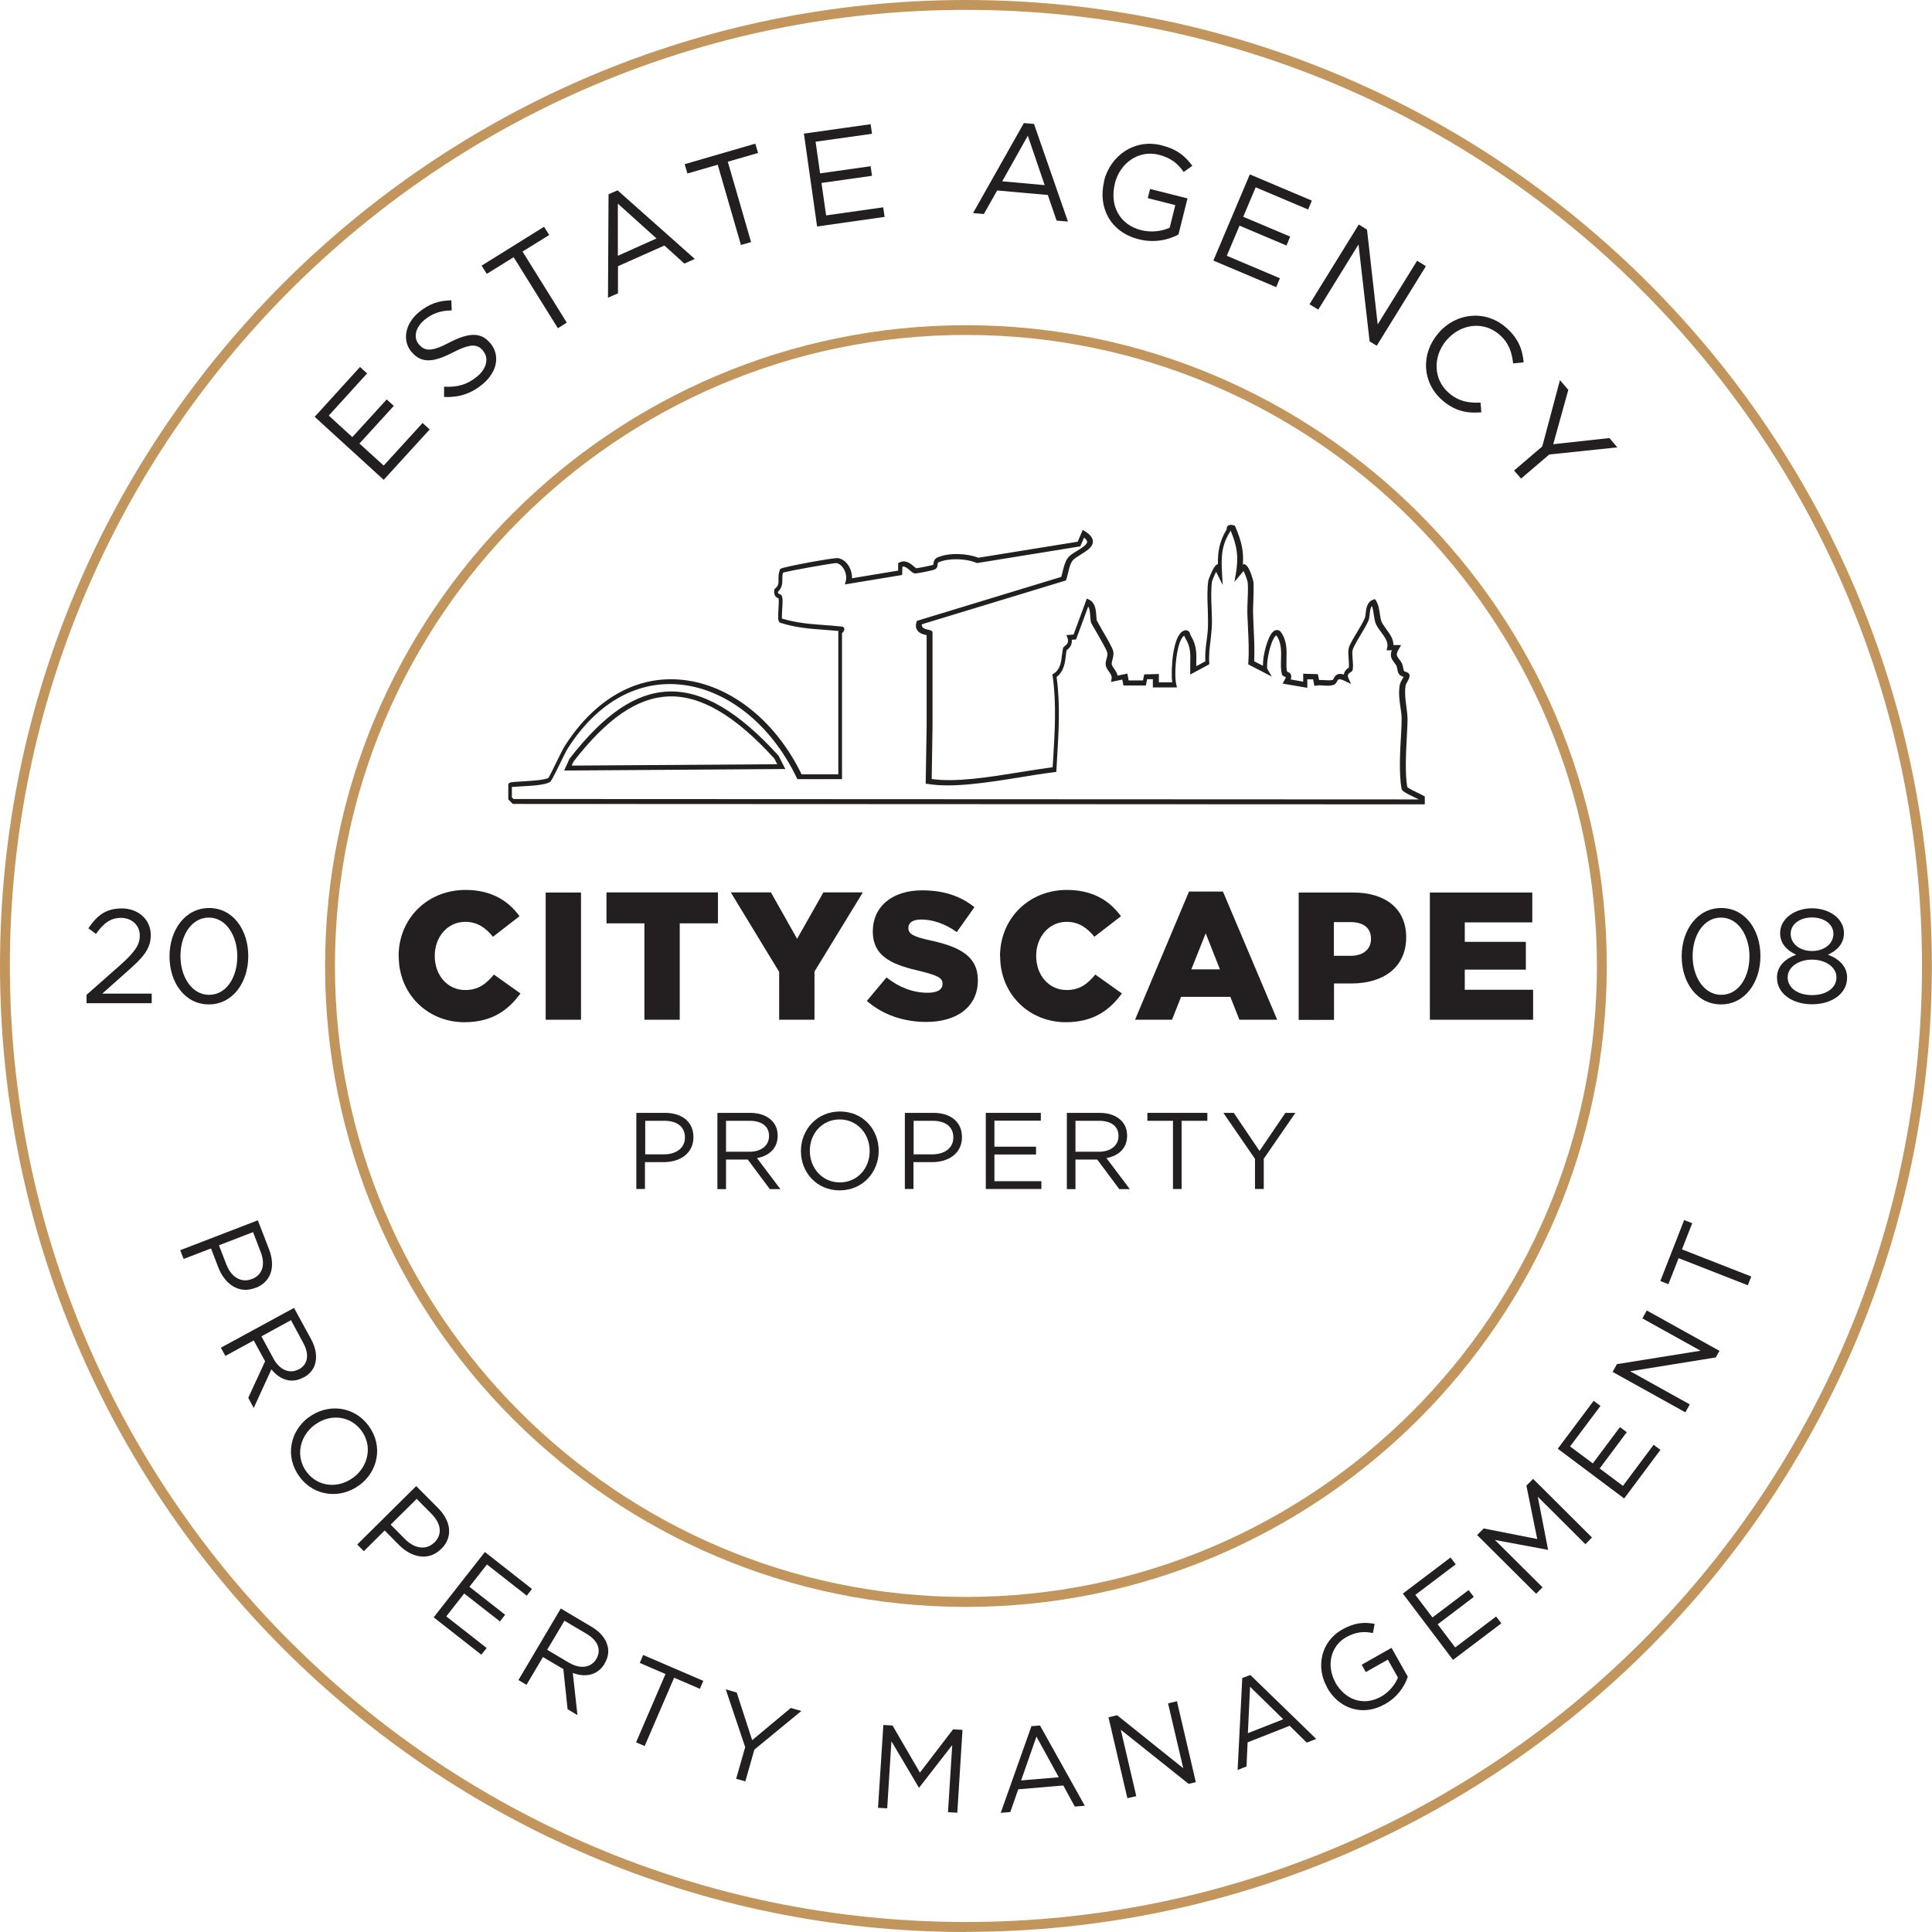 <svg xmlns="http://www.w3.org/2000/svg" id="Layer_1" data-name="Layer 1" viewBox="0 0 141.09 141.09"><defs><style>      .cls-1 {        fill: #231f20;      }      .cls-2 {        fill: #221f1f;      }      .cls-3 {        fill: #c1955c;      }    </style></defs><path class="cls-2" d="M103.98,58.74h-.18l-66.35-.03-.33-.33v-1.13s.05-.05.05-.05c.08-.08.19-.09.91-.13.65-.04,1.73-.1,1.98-.27.04-.06.34-.66.55-1.09.25-.51.51-1.04.64-1.24,2.12-3.32,5.05-5.05,8.24-4.85,3.62.22,7.08,2.87,9.05,6.93h2.68v-10.39s0-.05.02-.08c-.32-.03-.64-.05-.95-.08-1.13-.08-2.2-.16-3.3-.52l-.05-.02-.03-.04c-.1-.11-.1-.34-.06-.94.02-.28.03-.62.01-.78,0,0,0,0,0,0-.18-.07-.36-.19-.32-.59v-.07s.06-.05.06-.05c.26-.22.26-.4.25-.68,0-.2,0-.43.1-.7l.02-.05.05-.03c.21-.14,3.88-.82,4.18-.77.3.05.57.24.76.54.18.28.27.62.26.93l3.37-.56v-.55s.11-.05.11-.05c.45-.22.84.12,1.07.32.05.04.11.09.14.11.24-.03,1.15-.21,1.26-.26-.02,0-.01-.04,0-.07.01-.12.03-.34.29-.46.88-.38,2.19-.29,2.99.02l7.25-1.17.37-.86.18.11c.38.24.56.48.56.74,0,.41-.46.68-.89.95-.24.15-.5.31-.6.45-.16.22-.24.54-.31.85-.04.17-.09.35-.14.51l-.03.08-10.52,3.2c-.01.08,0,.14.03.19.09.14.35.19.49.22.11.02.26.05.26.21v6.79l-.06,3.89c1.79.25,4.16-.13,6.45-.5.83-.13,1.62-.26,2.38-.36l.04-.59c.12-2.01.25-4.1-.04-6.08l-.02-.11.1-.06c.49-.31.55-.88.61-1.39.02-.16.04-.32.07-.46.02-.07.07-.11.12-.15.16-.12.32-.28.21-.59l-.08-.22.52-.04.97-2.63.18.09c.45.23.48.77.51,1.16,0,.14.02.27.04.36.02.05.21.37.37.66.42.72.74,1.29.81,1.52.08.26,0,.49-.04.68-.04.13-.07.24-.05.34.01.08.09.19.16.3.1.15.23.32.26.52l.72-.15.09.5h1.05s.09-.44.09-.44l1.07-.03v.61s.97,0,.97,0c-.1-.92.03-3.39.82-3.76.11-.05.21-.06.3-.02.14.06.18.19.21.29,0,.03.02.06.03.08.44.7.42,1.34.4,2.02,0,.07,0,.14,0,.21l.66-.35c-.03-.52.03-1.04.1-1.54.04-.31.08-.61.09-.9.02-.41,0-.89-.01-1.4-.03-.72-.05-1.47.04-2.06.02-.11.38-1.06.61-1.16l.09-.04c-.01-.9.1-1.65.64-2.54,0,0,0-.02,0-.04,0-.06.01-.16.1-.23.1-.08.23-.07.4-.03l.09.02.04.08c.47,1.08.63,1.84.55,2.8l.07-.08.12.06c.29.13.58,1.14.59,1.3.02.38,0,.86-.01,1.32-.01.35-.03.68-.02.93.01.36.03.72.04,1.08.04.79.08,1.61.04,2.42l.64.33c-.02-.75.34-2.1.72-2.47.16-.16.36-.18.52-.07l.04.04c.48.61.46,1.37.44,2.03,0,.33-.02.65.04.9,0,0,0,0,.02,0,.08.03.22.09.27.24.03.09.02.2-.02.33l.91.16v-.58s1.07.03,1.07.03l.09.43c.13,0,.27,0,.41.01.21.01.43.03.58-.02.02,0,.05-.05.08-.11.14-.27.33-.41.74-.28.03-.28.25-.43.35-.5,0,0,0,0,.01-.01.03-.17,0-.4-.01-.62-.02-.27-.05-.55,0-.78.06-.26.33-.71.62-1.19.22-.37.45-.76.56-1.02.03-.07.04-.2.06-.33.04-.36.09-.85.54-1.01l.14-.05.08.12c.18.29.23.65.28.97.03.21.06.41.12.56.07.16.2.33.33.52.26.35.55.74.54,1.19h.56s-.16.28-.16.28c-.25.4-.16.51.01.74.07.09.14.18.21.31.05.11.08.23.09.33.02.09.03.18.07.24.01.02.09.04.12.05.11.04.28.1.28.28,0,.14-.07.27-.15.42-.07.12-.14.25-.15.36-.07.51,0,.99.06,1.45.04.3.08.61.09.92,0,.29-.02.74-.05,1.26-.06,1.15-.15,2.71.03,3.73.11.11.64.36.87.47.16.08.29.14.33.17l.08.05v.56ZM37.59,58.35l66.03.03c-.05-.03-.13-.06-.21-.1-.82-.39-1.03-.52-1.06-.69-.19-1.06-.11-2.67-.04-3.84.03-.51.05-.95.05-1.23,0-.29-.04-.58-.09-.88-.07-.48-.14-.99-.06-1.55.02-.18.11-.35.2-.49.03-.06.07-.12.09-.18,0,0-.02,0-.03,0-.1-.04-.23-.08-.31-.2-.08-.12-.1-.25-.12-.37-.02-.09-.03-.17-.06-.23-.05-.09-.11-.17-.17-.25-.16-.21-.34-.44-.17-.88h-.38s.05-.22.05-.22c.09-.38-.19-.75-.45-1.11-.15-.2-.29-.39-.38-.59-.08-.19-.11-.41-.15-.65-.03-.23-.07-.47-.14-.67-.11.13-.14.35-.17.63-.02.16-.03.31-.08.43-.12.28-.35.68-.58,1.06-.26.43-.52.88-.58,1.09-.04.18-.02.43,0,.67.02.27.05.55,0,.79-.02.08-.08.13-.15.17-.16.11-.26.2-.16.42l.19.44-.43-.21c-.46-.22-.5-.14-.58,0-.05.1-.12.23-.28.28-.21.07-.47.06-.72.04-.18-.01-.36-.02-.49,0l-.17.03-.1-.48h-.42s0,.62,0,.62l-1.81-.31.13-.22c.12-.2.1-.26.1-.26,0,0-.04-.02-.06-.02-.07-.03-.19-.07-.22-.2-.08-.31-.07-.67-.06-1.05.02-.62.03-1.26-.34-1.77-.03,0-.11.06-.23.29-.36.73-.52,2-.42,2.18l.32.54-1.72-.89v-.12c.06-.83.02-1.68-.02-2.5-.02-.36-.03-.73-.05-1.09,0-.26,0-.6.02-.95.02-.45.04-.92.01-1.28,0-.15-.18-.64-.31-.88l-.66.79.11-.65c.19-1.17.1-1.94-.4-3.11,0,.04-.02.08-.05.13-.62,1.01-.63,1.81-.57,3l.05.86-.48-.96c-.12.23-.28.62-.3.7-.08.56-.06,1.29-.03,1.99.02.51.04,1,.01,1.43-.02.3-.06.62-.09.92-.07.52-.13,1.06-.09,1.59v.12s-1.39.75-1.39.75v-.3c0-.18,0-.35,0-.52.02-.68.03-1.21-.35-1.82-.03-.05-.05-.11-.07-.15,0-.02-.01-.04-.02-.05-.56.33-.77,2.8-.58,3.56l.05.22h-1.76s0-.6,0-.6h-.42s-.09.46-.09.46h-1.64s-.08-.43-.08-.43l-.83.17.05-.26c.03-.17-.08-.33-.2-.5-.1-.14-.2-.29-.23-.45-.03-.18.02-.34.06-.49.05-.16.09-.32.04-.48-.06-.21-.49-.95-.77-1.44-.31-.53-.39-.67-.41-.74-.03-.12-.04-.27-.05-.43-.02-.25-.03-.53-.15-.72l-.89,2.41-.31.02c.05.44-.26.68-.38.77-.02.11-.04.24-.05.37-.06.52-.14,1.17-.68,1.58.28,1.99.15,4.05.03,6.04l-.05.89-.15.02c-.8.1-1.63.23-2.52.38-2.39.38-4.86.78-6.72.48l-.15-.02.07-4.2v-6.65c-.2-.04-.54-.11-.7-.38-.1-.16-.11-.35-.04-.57l.03-.09,10.54-3.21c.04-.12.07-.25.1-.39.09-.34.17-.7.37-.98.14-.2.41-.37.7-.54.32-.2.72-.44.72-.65,0-.09-.08-.19-.22-.31l-.28.64-7.54,1.22-.05-.02c-.8-.33-2.04-.35-2.75-.04-.06.03-.07.05-.08.16,0,.1-.02.24-.16.34-.15.11-1.33.31-1.46.32-.13,0-.23-.08-.37-.2-.2-.18-.39-.33-.58-.3l-.02.61-4.18.69.07-.27c.07-.27,0-.63-.18-.91-.14-.21-.32-.35-.52-.38-.27,0-3.38.55-3.89.7-.05.17-.05.32-.05.49,0,.28.01.59-.32.91,0,.12.03.13.09.15.06.02.18.07.22.21.05.19.03.55,0,.93-.01.21-.03.52-.02.66,1.03.32,2.05.4,3.13.48.42.03.83.06,1.26.11h.04s.11.08.11.08l.02.11c0,.12-.09.21-.17.28v10.67h-3.26s-.05-.1-.05-.1c-1.91-4-5.28-6.62-8.8-6.83-3.06-.19-5.88,1.48-7.92,4.69-.12.18-.37.7-.62,1.21-.49,1-.59,1.17-.67,1.23-.31.21-1.16.28-2.16.33-.23.01-.48.03-.63.04v.76s.12.12.12.12ZM66.91,41.52h0ZM41.2,56.27l.39-.86c2.53-3.26,4.82-4.82,7.22-4.91,2.47-.09,5.09,1.43,8.03,4.67l.03.04.48.95-16.15.11ZM41.88,55.62l-.13.29,15.01-.1-.21-.41c-2.85-3.14-5.38-4.63-7.73-4.54-2.28.09-4.49,1.6-6.94,4.76Z"></path><g><path class="cls-1" d="M29.11,69.85v-.03c0-2.71,2.07-4.83,4.89-4.83,1.89,0,3.13.8,3.94,1.92l-1.94,1.5c-.53-.65-1.13-1.09-2.03-1.09-1.3,0-2.22,1.12-2.22,2.47v.03c0,1.39.92,2.48,2.22,2.48.97,0,1.53-.45,2.1-1.13l1.94,1.38c-.89,1.21-2.06,2.1-4.1,2.1-2.66,0-4.79-2.03-4.79-4.81Z"></path><path class="cls-1" d="M39.85,65.18h2.58v9.29h-2.58v-9.29Z"></path><path class="cls-1" d="M47.06,67.43h-2.77v-2.26h8.14v2.26h-2.79v7.04h-2.58v-7.04Z"></path><path class="cls-1" d="M56.91,70.99l-3.54-5.82h2.93l1.91,3.39,1.92-3.39h2.88l-3.53,5.78v3.52h-2.58v-3.48Z"></path><path class="cls-1" d="M63.31,73.09l1.43-1.71c.94.74,1.95,1.12,3.01,1.12.7,0,1.08-.23,1.08-.64v-.03c0-.4-.31-.58-1.58-.9-1.97-.45-3.51-1-3.51-2.91v-.03c0-1.74,1.37-2.97,3.6-2.97,1.59,0,2.81.42,3.82,1.23l-1.29,1.82c-.85-.62-1.77-.92-2.6-.92-.62,0-.93.24-.93.6v.03c0,.41.32.62,1.62.9,2.12.46,3.45,1.15,3.45,2.89v.03c0,1.9-1.5,3.03-3.76,3.03-1.66,0-3.19-.52-4.35-1.54Z"></path><path class="cls-1" d="M73.03,69.85v-.03c0-2.71,2.07-4.83,4.89-4.83,1.89,0,3.13.8,3.94,1.92l-1.94,1.5c-.53-.65-1.13-1.09-2.03-1.09-1.3,0-2.22,1.12-2.22,2.47v.03c0,1.39.92,2.48,2.22,2.48.97,0,1.53-.45,2.1-1.13l1.94,1.38c-.89,1.21-2.06,2.1-4.1,2.1-2.66,0-4.79-2.03-4.79-4.81Z"></path><path class="cls-1" d="M86.83,65.11h2.48l3.96,9.36h-2.76l-.66-1.67h-3.6l-.66,1.67h-2.7l3.94-9.36ZM89.09,70.79l-1.04-2.63-1.05,2.63h2.08Z"></path><path class="cls-1" d="M94.84,65.18h4c2.34,0,3.85,1.19,3.85,3.25v.03c0,2.2-1.69,3.36-3.98,3.36h-1.29v2.66h-2.58v-9.29ZM98.65,69.8c.9,0,1.47-.48,1.47-1.22v-.03c0-.8-.57-1.21-1.49-1.21h-1.22v2.46h1.23Z"></path><path class="cls-1" d="M104.43,65.18h7.47v2.18h-4.93v1.42h4.46v2.03h-4.46v1.47h4.99v2.19h-7.54v-9.29Z"></path></g><g><path class="cls-1" d="M122.81,69.85v-.02c0-1.91,1.14-3.52,2.89-3.52s2.86,1.6,2.86,3.5v.02c0,1.91-1.13,3.52-2.88,3.52s-2.87-1.6-2.87-3.5ZM127.76,69.85v-.02c0-1.48-.81-2.82-2.08-2.82s-2.07,1.3-2.07,2.8v.02c0,1.48.81,2.82,2.09,2.82s2.06-1.31,2.06-2.8Z"></path><path class="cls-1" d="M129.77,71.41v-.02c0-.82.58-1.37,1.4-1.67-.63-.29-1.17-.78-1.17-1.57v-.02c0-1.05,1.08-1.8,2.33-1.8s2.33.75,2.33,1.8v.02c0,.79-.54,1.28-1.17,1.57.81.3,1.4.86,1.4,1.66v.02c0,1.16-1.11,1.94-2.56,1.94s-2.56-.79-2.56-1.93ZM134.11,71.39v-.02c0-.75-.8-1.29-1.78-1.29s-1.78.54-1.78,1.29v.02c0,.69.66,1.28,1.78,1.28s1.78-.58,1.78-1.28ZM133.89,68.2v-.02c0-.67-.66-1.18-1.56-1.18s-1.56.5-1.56,1.18v.02c0,.74.69,1.25,1.56,1.25s1.56-.51,1.56-1.25Z"></path></g><g><path class="cls-1" d="M6.32,72.65l2.47-2.18c1.04-.93,1.42-1.46,1.42-2.14,0-.8-.63-1.3-1.37-1.3-.78,0-1.28.4-1.83,1.17l-.56-.41c.63-.91,1.25-1.45,2.45-1.45s2.11.82,2.11,1.93v.02c0,.99-.53,1.61-1.72,2.65l-1.82,1.62h3.61v.7h-4.76v-.59Z"></path><path class="cls-1" d="M12.38,69.85v-.02c0-1.91,1.14-3.52,2.89-3.52s2.86,1.6,2.86,3.5v.02c0,1.91-1.13,3.52-2.88,3.52s-2.87-1.6-2.87-3.5ZM17.33,69.85v-.02c0-1.48-.81-2.82-2.08-2.82s-2.07,1.3-2.07,2.8v.02c0,1.48.81,2.82,2.09,2.82s2.06-1.31,2.06-2.8Z"></path></g><g><path class="cls-1" d="M22.97,30.45l3.32-3.65.52.47-2.8,3.08,1.72,1.57,2.51-2.75.52.47-2.51,2.75,1.77,1.61,2.84-3.11.52.47-3.36,3.68-5.04-4.6Z"></path><path class="cls-1" d="M32.43,28.98v-.74c.97.05,1.7-.15,2.42-.75.71-.59.86-1.35.43-1.86v-.02c-.42-.49-.9-.54-2.21.13-1.43.74-2.31.81-3.02-.05h-.01c-.68-.83-.46-2.05.54-2.88.77-.64,1.49-.86,2.38-.88l.03.74c-.82,0-1.45.24-1.99.69-.69.57-.81,1.3-.42,1.78h.01c.41.51.91.58,2.27-.15,1.39-.71,2.28-.74,2.94.07h.01c.75.92.48,2.12-.56,2.99-.84.7-1.74.99-2.84.94Z"></path><path class="cls-1" d="M37.5,18.79l-1.95,1.21-.38-.6,4.56-2.84.38.6-1.95,1.21,3.23,5.19-.65.41-3.23-5.19Z"></path><path class="cls-1" d="M44.44,14.19l.66-.29,5.64,5.01-.76.34-1.46-1.32-3.39,1.51v1.98s-.73.32-.73.32l.04-7.55ZM47.95,17.42l-2.83-2.55v3.81s2.83-1.27,2.83-1.27Z"></path><path class="cls-1" d="M52.41,12.03l-2.21.64-.2-.68,5.16-1.5.2.68-2.21.64,1.7,5.87-.74.21-1.7-5.87Z"></path><path class="cls-1" d="M58.69,9.76l4.89-.69.1.7-4.12.58.33,2.31,3.69-.52.1.7-3.69.52.34,2.37,4.17-.59.1.7-4.93.7-.96-6.76Z"></path><path class="cls-1" d="M74.79,8.99l.72.06,2.48,7.13-.83-.07-.64-1.87-3.7-.33-.97,1.72-.79-.07,3.71-6.57ZM76.29,13.52l-1.23-3.61-1.87,3.33,3.1.28Z"></path><path class="cls-1" d="M80.63,13.22v-.02c.46-1.82,2.2-3.09,4.19-2.59,1.12.28,1.73.78,2.25,1.5l-.63.45c-.39-.57-.9-1.03-1.82-1.26-1.47-.37-2.83.61-3.2,2.08v.02c-.4,1.58.32,3.01,1.92,3.41.76.19,1.53.07,2.08-.18l.41-1.65-2.01-.51.17-.67,2.73.69-.66,2.64c-.75.4-1.79.63-2.91.34-2.08-.52-2.99-2.36-2.51-4.25Z"></path><path class="cls-1" d="M91.26,12.73l4.54,1.92-.27.65-3.83-1.62-.91,2.15,3.43,1.45-.27.65-3.43-1.45-.93,2.2,3.88,1.64-.27.65-4.59-1.94,2.66-6.29Z"></path><path class="cls-1" d="M99.22,16.39l.61.38.78,6.92,2.88-4.65.64.4-3.59,5.81-.52-.32-.81-7.08-2.94,4.76-.64-.39,3.59-5.81Z"></path><path class="cls-1" d="M105.03,24.33h.01c1.26-1.48,3.41-1.74,4.92-.43.94.81,1.22,1.63,1.31,2.56l-.77.08c-.09-.8-.3-1.5-1.01-2.11-1.14-.99-2.8-.8-3.83.39h-.01c-1.03,1.21-.99,2.89.16,3.88.71.61,1.41.74,2.31.7l.06.71c-1,.09-1.92-.07-2.85-.88-1.49-1.29-1.58-3.41-.29-4.89Z"></path><path class="cls-1" d="M112.63,32.6l1.29-4.84.61.71-1.1,3.97,4.1-.45.58.68-4.97.52-2.06,1.76-.51-.59,2.05-1.75Z"></path></g><g><path class="cls-1" d="M18.83,89.12l.82,2.12c.49,1.28.14,2.38-.98,2.81h-.02c-1.22.48-2.25-.3-2.71-1.5l-.53-1.38-2,.77-.25-.64,5.66-2.18ZM16.53,92.34c.36.94,1.1,1.36,1.84,1.07h.02c.81-.32,1-1.09.64-2l-.55-1.43-2.49.96.54,1.4Z"></path><path class="cls-1" d="M21.47,95.51l1.25,2.29c.36.66.44,1.29.29,1.81-.12.41-.4.75-.83.98h-.02c-.88.49-1.74.16-2.34-.59l-1.29,2.82-.4-.74,1.23-2.67-.83-1.52-2.07,1.13-.33-.6,5.33-2.9ZM19.97,99.22c.43.79,1.16,1.15,1.84.78h.02c.66-.37.78-1.08.31-1.94l-.89-1.65-2.16,1.18.89,1.64Z"></path><path class="cls-1" d="M22.53,103.51h.01c1.34-1.01,3.27-.88,4.37.6,1.1,1.48.69,3.34-.65,4.34h-.01c-1.34,1.01-3.27.88-4.37-.6-1.1-1.48-.69-3.34.65-4.34ZM25.8,107.9h.01c1.1-.83,1.41-2.32.58-3.43-.83-1.11-2.31-1.24-3.41-.41h-.01c-1.1.83-1.41,2.31-.58,3.43.83,1.11,2.31,1.24,3.41.41Z"></path><path class="cls-1" d="M30.4,108.53l1.6,1.61c.96.97,1.08,2.13.23,2.97h-.01c-.93.93-2.18.63-3.09-.29l-1.04-1.05-1.52,1.51-.48-.49,4.31-4.27ZM29.59,112.41c.71.71,1.55.8,2.12.24h.01c.62-.62.48-1.4-.21-2.1l-1.08-1.09-1.9,1.88,1.06,1.07Z"></path><path class="cls-1" d="M35.4,113.33l3.45,2.71-.38.49-2.91-2.28-1.28,1.63,2.61,2.04-.38.49-2.61-2.04-1.31,1.67,2.95,2.31-.39.49-3.48-2.73,3.74-4.77Z"></path><path class="cls-1" d="M40.96,117.47l2.24,1.33c.65.38,1.04.88,1.17,1.4.11.42.04.85-.21,1.27v.02c-.52.86-1.42,1.03-2.33.68l.34,3.08-.72-.43-.31-2.93-1.49-.88-1.2,2.03-.59-.35,3.09-5.22ZM41.57,121.43c.78.46,1.58.39,1.98-.28h0c.38-.66.12-1.34-.72-1.84l-1.61-.95-1.26,2.12,1.6.95Z"></path><path class="cls-1" d="M48.6,122.25l-1.88-.81.25-.58,4.39,1.89-.25.58-1.88-.81-2.15,4.99-.63-.27,2.15-4.99Z"></path><path class="cls-1" d="M54.42,127.59l-1.42-4.22.8.23,1.13,3.48,2.82-2.35.77.22-3.43,2.82-.66,2.32-.67-.19.66-2.31Z"></path><path class="cls-1" d="M64.49,125.97l.69.04,2,3.44,2.42-3.16.69.04-.38,6.05-.68-.04.31-4.9-2.41,3.1h-.03s-2-3.38-2-3.38l-.31,4.9-.67-.04.39-6.05Z"></path><path class="cls-1" d="M75.31,126.06l.64-.05,3.27,5.86-.73.06-.84-1.54-3.29.28-.58,1.66-.7.06,2.24-6.32ZM77.32,129.79l-1.63-2.97-1.12,3.2,2.76-.23Z"></path><path class="cls-1" d="M80.96,125.41l.62-.15,4.83,3.87-1.11-4.74.65-.15,1.38,5.91-.53.12-4.95-3.95,1.13,4.85-.65.15-1.38-5.91Z"></path><path class="cls-1" d="M90.71,122.55l.6-.23,4.81,4.67-.69.27-1.25-1.23-3.07,1.21-.08,1.76-.65.26.34-6.7ZM93.71,125.55l-2.42-2.37-.16,3.39,2.57-1.01Z"></path><path class="cls-1" d="M96.92,123.25v-.02c-.83-1.45-.49-3.33,1.1-4.23.89-.5,1.59-.56,2.37-.41l-.13.67c-.6-.13-1.21-.11-1.95.3-1.17.66-1.45,2.12-.79,3.3v.02c.72,1.26,2.06,1.74,3.34,1.02.6-.34,1.03-.89,1.23-1.39l-.74-1.31-1.61.91-.3-.54,2.18-1.23,1.19,2.11c-.24.72-.77,1.5-1.67,2-1.66.94-3.37.31-4.22-1.2Z"></path><path class="cls-1" d="M102.43,116.39l3.5-2.65.38.5-2.95,2.23,1.25,1.65,2.64-2,.38.5-2.64,2,1.28,1.69,2.99-2.26.38.5-3.53,2.67-3.66-4.84Z"></path><path class="cls-1" d="M107.86,112.11l.49-.49,3.91.77-.79-3.9.49-.49,4.3,4.28-.48.49-3.48-3.47.75,3.86-.02.02-3.86-.72,3.48,3.46-.47.47-4.3-4.28Z"></path><path class="cls-1" d="M113.75,105.81l2.63-3.51.5.37-2.22,2.96,1.66,1.24,1.98-2.65.5.37-1.98,2.65,1.7,1.27,2.24-3,.5.37-2.65,3.55-4.86-3.64Z"></path><path class="cls-1" d="M117.77,100.18l.31-.56,6.11-.98-4.25-2.36.32-.58,5.31,2.95-.27.48-6.25,1.01,4.35,2.42-.32.58-5.31-2.95Z"></path><path class="cls-1" d="M122.59,91.87l-.75,1.91-.59-.23,1.74-4.45.59.23-.75,1.91,5.06,1.98-.25.64-5.06-1.98Z"></path></g><path class="cls-3" d="M70.54,117.35c-25.81,0-46.8-21-46.8-46.8s21-46.8,46.8-46.8,46.8,21,46.8,46.8-21,46.8-46.8,46.8ZM70.54,24.46c-25.41,0-46.08,20.67-46.08,46.08s20.67,46.08,46.08,46.08,46.08-20.67,46.08-46.08-20.67-46.08-46.08-46.08Z"></path><path class="cls-3" d="M70.54,141.09C31.65,141.09,0,109.44,0,70.54S31.65,0,70.54,0s70.54,31.65,70.54,70.54-31.65,70.54-70.54,70.54ZM70.54.72C32.04.72.72,32.04.72,70.54s31.32,69.82,69.82,69.82,69.82-31.32,69.82-69.82S109.04.72,70.54.72Z"></path><g><path class="cls-1" d="M46.48,81.27h2.08c1.26,0,2.08.67,2.08,1.76v.02c0,1.2-1,1.82-2.19,1.82h-1.35v1.96h-.63v-5.56ZM48.49,84.3c.92,0,1.53-.49,1.53-1.22v-.02c0-.79-.6-1.21-1.49-1.21h-1.41v2.45h1.37Z"></path><path class="cls-1" d="M52.39,81.27h2.39c.69,0,1.23.21,1.58.56.28.28.43.65.43,1.1v.02c0,.92-.64,1.47-1.51,1.62l1.71,2.27h-.77l-1.61-2.16h-1.59v2.16h-.63v-5.56ZM54.73,84.11c.83,0,1.43-.43,1.43-1.14v-.02c0-.69-.52-1.1-1.42-1.1h-1.72v2.26h1.71Z"></path><path class="cls-1" d="M58.49,84.07v-.02c0-1.53,1.15-2.88,2.85-2.88s2.83,1.33,2.83,2.86v.02c0,1.53-1.15,2.88-2.85,2.88s-2.83-1.33-2.83-2.86ZM63.51,84.07v-.02c0-1.26-.92-2.3-2.19-2.3s-2.18,1.02-2.18,2.28v.02c0,1.26.92,2.3,2.19,2.3s2.18-1.02,2.18-2.28Z"></path><path class="cls-1" d="M66.09,81.27h2.08c1.26,0,2.08.67,2.08,1.76v.02c0,1.2-1,1.82-2.19,1.82h-1.35v1.96h-.63v-5.56ZM68.09,84.3c.92,0,1.53-.49,1.53-1.22v-.02c0-.79-.6-1.21-1.49-1.21h-1.41v2.45h1.37Z"></path><path class="cls-1" d="M71.99,81.27h4.02v.57h-3.39v1.9h3.04v.57h-3.04v1.95h3.43v.57h-4.06v-5.56Z"></path><path class="cls-1" d="M77.91,81.27h2.39c.69,0,1.23.21,1.58.56.28.28.43.65.43,1.1v.02c0,.92-.64,1.47-1.51,1.62l1.71,2.27h-.77l-1.61-2.16h-1.59v2.16h-.63v-5.56ZM80.25,84.11c.83,0,1.43-.43,1.43-1.14v-.02c0-.69-.52-1.1-1.42-1.1h-1.72v2.26h1.71Z"></path><path class="cls-1" d="M85.67,81.85h-1.88v-.58h4.38v.58h-1.88v4.98h-.63v-4.98Z"></path><path class="cls-1" d="M91.65,84.63l-2.31-3.36h.76l1.88,2.78,1.89-2.78h.73l-2.31,3.35v2.21h-.64v-2.2Z"></path></g></svg>